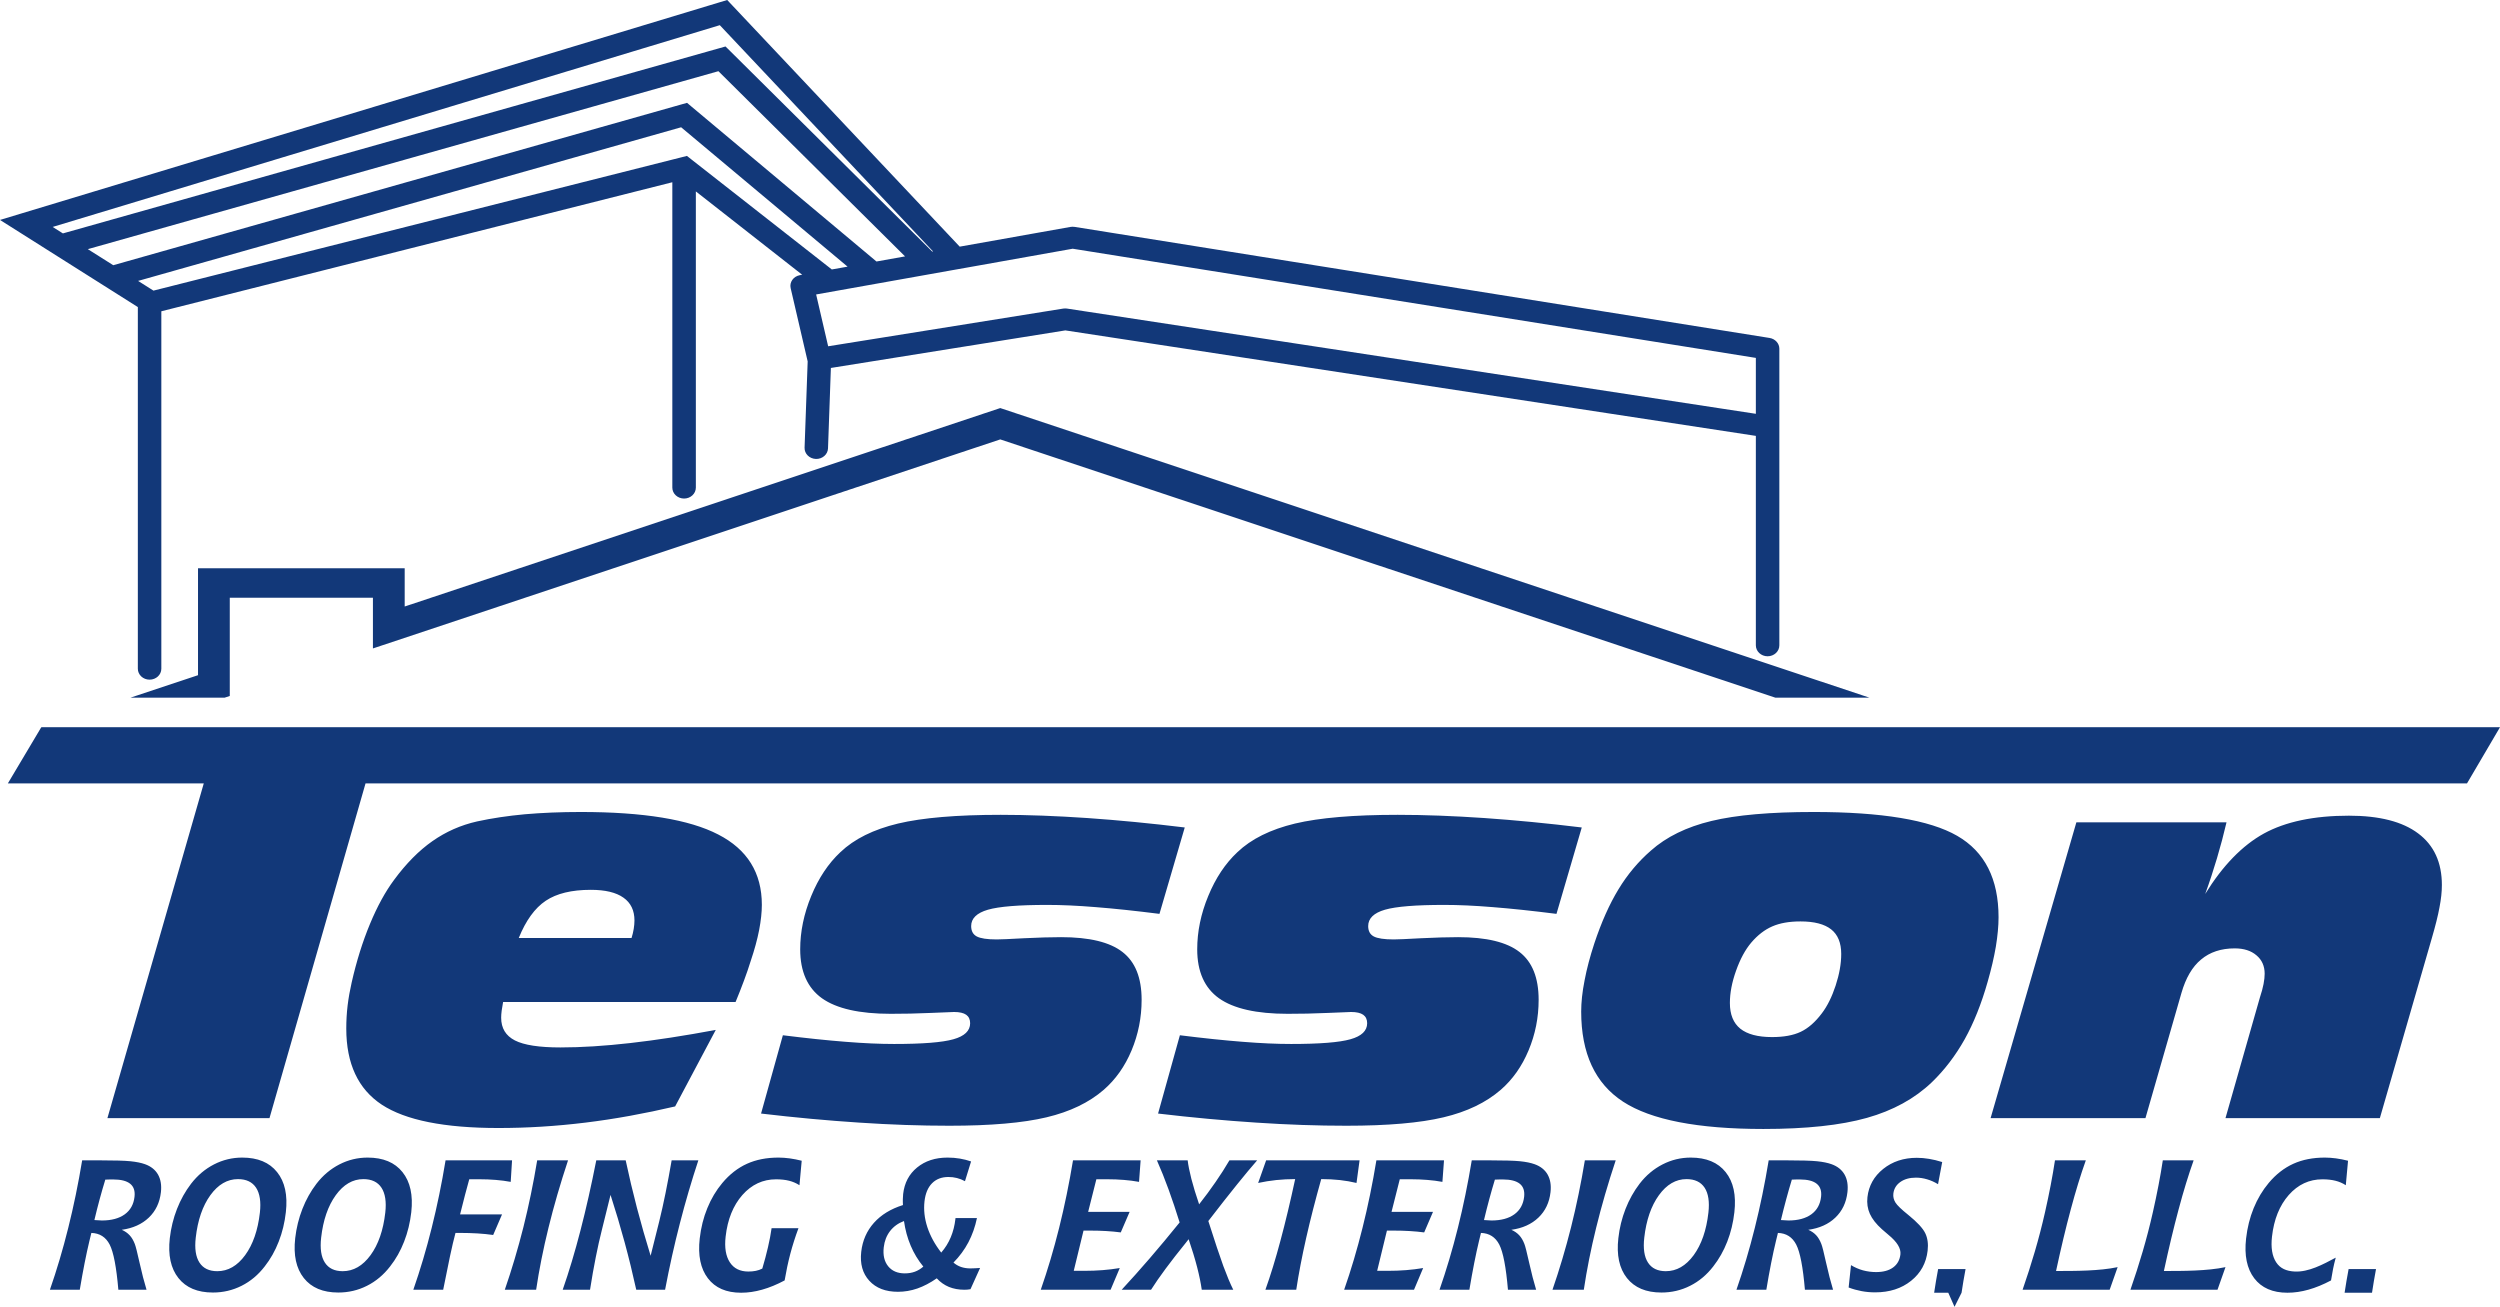 <svg width="88" height="46" viewBox="0 0 88 46" fill="none" xmlns="http://www.w3.org/2000/svg">
<path fill-rule="evenodd" clip-rule="evenodd" d="M4.589 24.559L6.97 23.767V20.002H14.245V21.349L35.209 14.364L65.807 24.559H62.496L35.209 15.467L13.127 22.825V21.041H8.088V24.498L7.904 24.559H4.589ZM82.651 40.858L82.572 41.72C82.462 41.648 82.34 41.595 82.207 41.562C82.076 41.529 81.923 41.512 81.75 41.512C81.284 41.512 80.889 41.696 80.564 42.064C80.239 42.434 80.042 42.922 79.974 43.529C79.93 43.915 79.98 44.216 80.121 44.433C80.263 44.65 80.481 44.744 80.775 44.758C81.262 44.782 81.772 44.508 82.218 44.269C82.137 44.574 82.104 44.751 82.052 45.071C81.777 45.217 81.514 45.325 81.26 45.396C81.007 45.468 80.76 45.504 80.518 45.504C79.996 45.504 79.607 45.334 79.349 44.995C79.091 44.656 78.995 44.189 79.062 43.597C79.105 43.215 79.194 42.858 79.329 42.527C79.465 42.195 79.641 41.9 79.858 41.641C80.113 41.336 80.403 41.111 80.725 40.965C81.047 40.819 81.417 40.747 81.836 40.747C81.962 40.747 82.092 40.757 82.23 40.775C82.365 40.794 82.507 40.821 82.651 40.858ZM82.671 44.67H83.636C83.583 44.953 83.536 45.23 83.495 45.504H82.53C82.571 45.23 82.618 44.953 82.671 44.67ZM78.056 45.399H75.545H74.991C75.303 44.497 75.565 43.628 75.782 42.665C75.929 42.014 76.046 41.407 76.131 40.844H77.216C77.037 41.347 76.859 41.924 76.686 42.575C76.511 43.226 76.339 43.947 76.169 44.739C76.841 44.739 77.702 44.739 78.337 44.603L78.056 45.399ZM74.26 45.399H71.749H71.195C71.507 44.497 71.769 43.628 71.986 42.665C72.133 42.014 72.25 41.407 72.335 40.844H73.421C73.241 41.347 73.064 41.924 72.89 42.575C72.715 43.226 72.543 43.947 72.373 44.739C73.045 44.739 73.906 44.739 74.541 44.603L74.26 45.399ZM2.892 40.844H3.511C4.029 40.844 4.39 40.855 4.594 40.876C4.798 40.897 4.969 40.931 5.105 40.98C5.314 41.055 5.466 41.177 5.562 41.344C5.657 41.513 5.692 41.72 5.664 41.966C5.623 42.33 5.481 42.627 5.239 42.859C4.997 43.091 4.679 43.234 4.286 43.289C4.397 43.337 4.488 43.401 4.562 43.48C4.636 43.559 4.696 43.661 4.745 43.788C4.776 43.866 4.832 44.085 4.912 44.446C4.992 44.808 5.075 45.125 5.158 45.399H4.166C4.098 44.605 3.997 44.075 3.861 43.81C3.724 43.545 3.509 43.408 3.216 43.399L3.148 43.677C3.092 43.911 3.035 44.172 2.978 44.461C2.921 44.749 2.865 45.062 2.808 45.399H1.757C1.998 44.706 2.214 43.979 2.403 43.219C2.593 42.459 2.756 41.668 2.892 40.844ZM3.322 42.947H3.339C3.452 42.956 3.534 42.961 3.587 42.961C3.925 42.961 4.193 42.888 4.392 42.744C4.591 42.599 4.705 42.394 4.735 42.126C4.758 41.922 4.708 41.769 4.583 41.669C4.458 41.568 4.26 41.517 3.985 41.517C3.944 41.517 3.901 41.517 3.855 41.518C3.808 41.519 3.759 41.521 3.707 41.523C3.64 41.742 3.573 41.971 3.509 42.209C3.445 42.446 3.382 42.693 3.322 42.947ZM9.148 42.684C9.191 42.302 9.146 42.011 9.014 41.808C8.881 41.606 8.669 41.505 8.377 41.505C8.002 41.505 7.678 41.694 7.404 42.072C7.131 42.45 6.96 42.948 6.89 43.567C6.846 43.949 6.89 44.24 7.021 44.443C7.151 44.644 7.36 44.746 7.648 44.746C8.027 44.746 8.354 44.558 8.629 44.182C8.904 43.806 9.077 43.306 9.148 42.684ZM8.526 40.747C9.072 40.747 9.482 40.917 9.754 41.259C10.028 41.6 10.13 42.07 10.062 42.67C10.021 43.035 9.938 43.38 9.811 43.704C9.685 44.03 9.52 44.321 9.317 44.579C9.089 44.875 8.817 45.103 8.504 45.26C8.189 45.419 7.852 45.497 7.494 45.497C6.953 45.497 6.549 45.327 6.28 44.987C6.011 44.647 5.91 44.179 5.977 43.584C6.018 43.226 6.102 42.883 6.23 42.555C6.358 42.228 6.523 41.932 6.727 41.666C6.953 41.373 7.222 41.147 7.533 40.987C7.844 40.827 8.175 40.747 8.526 40.747ZM13.562 42.684C13.605 42.302 13.56 42.011 13.428 41.808C13.295 41.606 13.083 41.505 12.791 41.505C12.416 41.505 12.092 41.694 11.818 42.072C11.545 42.45 11.374 42.948 11.304 43.567C11.261 43.949 11.304 44.24 11.435 44.443C11.565 44.644 11.774 44.746 12.062 44.746C12.441 44.746 12.767 44.558 13.043 44.182C13.318 43.806 13.491 43.306 13.562 42.684ZM12.94 40.747C13.486 40.747 13.896 40.917 14.168 41.259C14.441 41.6 14.544 42.07 14.477 42.67C14.435 43.035 14.352 43.38 14.225 43.704C14.099 44.03 13.934 44.321 13.731 44.579C13.502 44.875 13.231 45.103 12.917 45.26C12.603 45.419 12.266 45.497 11.908 45.497C11.367 45.497 10.963 45.327 10.694 44.987C10.425 44.647 10.324 44.179 10.391 43.584C10.432 43.226 10.516 42.883 10.644 42.555C10.772 42.228 10.937 41.932 11.141 41.666C11.367 41.373 11.636 41.147 11.947 40.987C12.258 40.827 12.589 40.747 12.94 40.747ZM15.684 40.844H18.024L17.977 41.602C17.809 41.571 17.634 41.547 17.453 41.533C17.271 41.518 17.081 41.51 16.884 41.51H16.518C16.474 41.667 16.425 41.847 16.371 42.053C16.316 42.257 16.258 42.489 16.195 42.746H17.672L17.36 43.471C17.182 43.446 16.997 43.428 16.805 43.416C16.612 43.405 16.415 43.399 16.21 43.399H16.033C15.973 43.622 15.908 43.9 15.837 44.233C15.766 44.566 15.688 44.955 15.6 45.399H14.549C14.79 44.706 15.007 43.979 15.196 43.219C15.386 42.459 15.549 41.668 15.684 40.844ZM18.909 40.844H19.995C19.723 41.666 19.493 42.456 19.307 43.215C19.12 43.974 18.976 44.701 18.872 45.399H17.769C18.014 44.69 18.232 43.955 18.424 43.195C18.614 42.434 18.776 41.65 18.909 40.844ZM20.989 40.844H22.024C22.141 41.396 22.273 41.951 22.419 42.512C22.566 43.072 22.727 43.635 22.902 44.203L23.205 42.992C23.28 42.687 23.355 42.353 23.428 41.992C23.501 41.631 23.572 41.248 23.642 40.844H24.582C24.344 41.564 24.126 42.305 23.931 43.065C23.734 43.825 23.562 44.603 23.411 45.399H22.396C22.273 44.838 22.137 44.281 21.986 43.725C21.835 43.169 21.67 42.614 21.491 42.06L21.185 43.296C21.111 43.588 21.039 43.908 20.971 44.254C20.902 44.6 20.834 44.982 20.769 45.399H19.807C20.028 44.765 20.237 44.069 20.433 43.31C20.63 42.551 20.815 41.728 20.989 40.844ZM28.22 40.858L28.141 41.72C28.03 41.648 27.908 41.595 27.776 41.562C27.644 41.529 27.491 41.512 27.318 41.512C26.853 41.512 26.457 41.696 26.132 42.064C25.807 42.434 25.61 42.922 25.542 43.529C25.498 43.915 25.548 44.216 25.69 44.433C25.831 44.65 26.049 44.758 26.343 44.758C26.436 44.758 26.523 44.75 26.604 44.734C26.686 44.717 26.762 44.691 26.833 44.654C26.911 44.393 26.977 44.144 27.032 43.906C27.088 43.667 27.13 43.444 27.16 43.233H28.106C27.996 43.528 27.9 43.828 27.819 44.133C27.739 44.438 27.673 44.751 27.619 45.071C27.345 45.217 27.082 45.325 26.828 45.396C26.576 45.468 26.328 45.504 26.087 45.504C25.564 45.504 25.175 45.334 24.917 44.995C24.659 44.656 24.563 44.189 24.63 43.597C24.673 43.215 24.762 42.858 24.898 42.527C25.033 42.195 25.209 41.9 25.426 41.641C25.681 41.336 25.971 41.111 26.293 40.965C26.615 40.819 26.985 40.747 27.404 40.747C27.529 40.747 27.66 40.757 27.798 40.775C27.934 40.794 28.075 40.821 28.22 40.858ZM31.82 42.98C31.615 43.057 31.452 43.176 31.329 43.335C31.207 43.494 31.133 43.684 31.108 43.905C31.076 44.182 31.128 44.405 31.263 44.572C31.399 44.739 31.593 44.823 31.847 44.823C31.976 44.823 32.095 44.804 32.204 44.764C32.311 44.724 32.411 44.664 32.501 44.584C32.318 44.361 32.169 44.115 32.056 43.847C31.942 43.578 31.864 43.289 31.82 42.98ZM34.182 40.883L33.967 41.578C33.875 41.528 33.78 41.49 33.683 41.466C33.585 41.441 33.486 41.43 33.383 41.43C33.145 41.43 32.953 41.504 32.807 41.652C32.661 41.8 32.573 42.013 32.542 42.289C32.509 42.583 32.542 42.885 32.642 43.193C32.743 43.501 32.906 43.801 33.131 44.091C33.272 43.929 33.384 43.75 33.467 43.551C33.55 43.353 33.604 43.139 33.63 42.91L33.634 42.875H34.389C34.324 43.187 34.223 43.471 34.087 43.73C33.951 43.988 33.776 44.225 33.562 44.443C33.643 44.512 33.732 44.564 33.829 44.597C33.926 44.63 34.036 44.648 34.159 44.648C34.212 44.648 34.266 44.647 34.323 44.643C34.38 44.64 34.438 44.636 34.499 44.632L34.161 45.38C34.124 45.386 34.087 45.391 34.049 45.395C34.011 45.398 33.976 45.399 33.944 45.399C33.745 45.399 33.564 45.365 33.403 45.3C33.242 45.233 33.099 45.133 32.974 44.997C32.744 45.157 32.517 45.276 32.291 45.355C32.065 45.433 31.838 45.471 31.608 45.471C31.172 45.471 30.837 45.342 30.6 45.083C30.363 44.825 30.268 44.485 30.315 44.066C30.36 43.667 30.509 43.328 30.762 43.044C31.015 42.761 31.355 42.553 31.784 42.418C31.779 42.344 31.779 42.275 31.78 42.209C31.781 42.145 31.785 42.084 31.791 42.029C31.835 41.64 31.998 41.328 32.282 41.096C32.565 40.864 32.923 40.747 33.354 40.747C33.505 40.747 33.649 40.759 33.786 40.782C33.924 40.805 34.056 40.839 34.182 40.883ZM37.77 40.844H40.15L40.094 41.602C39.924 41.571 39.746 41.547 39.561 41.533C39.375 41.518 39.182 41.51 38.982 41.51H38.592L38.303 42.657H39.763L39.451 43.381C39.29 43.359 39.121 43.344 38.942 43.333C38.764 43.322 38.576 43.317 38.376 43.317H38.14L37.796 44.733H38.173C38.393 44.733 38.607 44.725 38.813 44.709C39.019 44.693 39.22 44.668 39.416 44.635L39.093 45.399H36.635C36.876 44.706 37.093 43.979 37.282 43.219C37.471 42.459 37.634 41.668 37.77 40.844ZM40.723 40.844H41.806C41.825 41.014 41.87 41.233 41.937 41.5C42.006 41.766 42.097 42.063 42.209 42.392C42.418 42.127 42.612 41.864 42.79 41.605C42.969 41.346 43.131 41.092 43.276 40.844H44.252C44.06 41.063 43.824 41.346 43.544 41.693C43.265 42.039 42.927 42.468 42.533 42.98C42.762 43.7 42.938 44.227 43.061 44.564C43.185 44.9 43.301 45.178 43.411 45.399H42.302C42.269 45.165 42.215 44.901 42.139 44.605C42.063 44.309 41.962 43.98 41.84 43.62L41.745 43.741C41.202 44.411 40.793 44.963 40.517 45.399H39.483C39.798 45.06 40.126 44.692 40.469 44.295C40.811 43.898 41.162 43.477 41.523 43.03C41.396 42.62 41.266 42.233 41.134 41.869C41.002 41.506 40.865 41.164 40.723 40.844ZM44.568 40.844H47.857L47.749 41.64C47.565 41.595 47.369 41.562 47.163 41.538C46.957 41.516 46.738 41.504 46.507 41.504C46.302 42.235 46.124 42.926 45.977 43.578C45.83 44.229 45.713 44.836 45.628 45.399H44.542C44.722 44.896 44.9 44.319 45.073 43.667C45.248 43.017 45.42 42.296 45.59 41.504C45.36 41.504 45.138 41.516 44.921 41.538C44.704 41.562 44.493 41.595 44.287 41.64L44.568 40.844ZM48.449 40.844H50.829L50.773 41.602C50.604 41.571 50.426 41.547 50.24 41.533C50.054 41.518 49.861 41.51 49.662 41.51H49.272L48.982 42.657H50.442L50.131 43.381C49.97 43.359 49.801 43.344 49.622 43.333C49.444 43.322 49.256 43.317 49.055 43.317H48.82L48.476 44.733H48.853C49.073 44.733 49.286 44.725 49.492 44.709C49.699 44.693 49.9 44.668 50.095 44.635L49.773 45.399H47.314C47.556 44.706 47.772 43.979 47.961 43.219C48.151 42.459 48.314 41.668 48.449 40.844ZM51.806 40.844H52.425C52.943 40.844 53.304 40.855 53.508 40.876C53.712 40.897 53.882 40.931 54.018 40.98C54.228 41.055 54.38 41.177 54.476 41.344C54.571 41.513 54.606 41.72 54.578 41.966C54.537 42.33 54.395 42.627 54.153 42.859C53.911 43.091 53.593 43.234 53.2 43.289C53.31 43.337 53.402 43.401 53.476 43.48C53.55 43.559 53.61 43.661 53.659 43.788C53.69 43.866 53.746 44.085 53.826 44.446C53.906 44.808 53.989 45.125 54.072 45.399H53.08C53.012 44.605 52.911 44.075 52.775 43.81C52.638 43.545 52.423 43.408 52.13 43.399L52.062 43.677C52.006 43.911 51.949 44.172 51.892 44.461C51.835 44.749 51.779 45.062 51.722 45.399H50.671C50.912 44.706 51.129 43.979 51.318 43.219C51.508 42.459 51.67 41.668 51.806 40.844ZM52.236 42.947H52.253C52.365 42.956 52.448 42.961 52.5 42.961C52.839 42.961 53.107 42.888 53.306 42.744C53.505 42.599 53.619 42.394 53.65 42.126C53.672 41.922 53.622 41.769 53.497 41.669C53.372 41.568 53.173 41.517 52.899 41.517C52.859 41.517 52.815 41.517 52.769 41.518C52.722 41.519 52.672 41.521 52.62 41.523C52.553 41.742 52.487 41.971 52.423 42.209C52.359 42.446 52.296 42.693 52.236 42.947ZM55.787 40.844H56.873C56.6 41.666 56.371 42.456 56.185 43.215C55.998 43.974 55.854 44.701 55.75 45.399H54.647C54.892 44.69 55.111 43.955 55.302 43.195C55.492 42.434 55.654 41.65 55.787 40.844ZM60.136 42.684C60.179 42.302 60.135 42.011 60.003 41.808C59.87 41.606 59.657 41.505 59.365 41.505C58.99 41.505 58.666 41.694 58.393 42.072C58.12 42.45 57.948 42.948 57.878 43.567C57.835 43.949 57.878 44.24 58.009 44.443C58.139 44.644 58.349 44.746 58.636 44.746C59.015 44.746 59.342 44.558 59.618 44.182C59.892 43.806 60.066 43.306 60.136 42.684ZM59.514 40.747C60.061 40.747 60.471 40.917 60.743 41.259C61.016 41.6 61.118 42.07 61.05 42.67C61.009 43.035 60.926 43.38 60.8 43.704C60.673 44.03 60.508 44.321 60.306 44.579C60.077 44.875 59.806 45.103 59.492 45.26C59.178 45.419 58.841 45.497 58.482 45.497C57.941 45.497 57.538 45.327 57.268 44.987C56.999 44.647 56.898 44.179 56.966 43.584C57.006 43.226 57.09 42.883 57.218 42.555C57.346 42.228 57.512 41.932 57.715 41.666C57.941 41.373 58.21 41.147 58.522 40.987C58.833 40.827 59.164 40.747 59.514 40.747ZM62.258 40.844H62.877C63.395 40.844 63.756 40.855 63.961 40.876C64.165 40.897 64.335 40.931 64.471 40.98C64.68 41.055 64.833 41.177 64.928 41.344C65.024 41.513 65.058 41.72 65.03 41.966C64.989 42.33 64.847 42.627 64.605 42.859C64.364 43.091 64.046 43.234 63.652 43.289C63.763 43.337 63.855 43.401 63.929 43.48C64.002 43.559 64.062 43.661 64.111 43.788C64.143 43.866 64.199 44.085 64.278 44.446C64.358 44.808 64.441 45.125 64.524 45.399H63.533C63.465 44.605 63.364 44.075 63.227 43.81C63.09 43.545 62.876 43.408 62.583 43.399L62.515 43.677C62.458 43.911 62.401 44.172 62.344 44.461C62.287 44.749 62.231 45.062 62.175 45.399H61.123C61.364 44.706 61.581 43.979 61.77 43.219C61.96 42.459 62.123 41.668 62.258 40.844ZM62.688 42.947H62.706C62.818 42.956 62.9 42.961 62.953 42.961C63.291 42.961 63.56 42.888 63.759 42.744C63.958 42.599 64.072 42.394 64.102 42.126C64.125 41.922 64.074 41.769 63.949 41.669C63.825 41.568 63.626 41.517 63.352 41.517C63.311 41.517 63.268 41.517 63.221 41.518C63.175 41.519 63.125 41.521 63.073 41.523C63.006 41.742 62.94 41.971 62.876 42.209C62.812 42.446 62.749 42.693 62.688 42.947ZM68.365 40.904L68.219 41.684C68.095 41.608 67.967 41.55 67.834 41.512C67.701 41.472 67.57 41.453 67.441 41.453C67.22 41.453 67.036 41.504 66.892 41.606C66.747 41.709 66.666 41.845 66.646 42.016C66.633 42.127 66.659 42.233 66.721 42.332C66.783 42.43 66.933 42.574 67.17 42.764C67.487 43.021 67.686 43.236 67.769 43.409C67.852 43.581 67.88 43.786 67.853 44.021C67.803 44.46 67.609 44.813 67.271 45.084C66.933 45.355 66.512 45.491 66.005 45.491C65.842 45.491 65.683 45.477 65.529 45.448C65.374 45.419 65.222 45.377 65.072 45.32L65.155 44.533C65.288 44.613 65.428 44.675 65.576 44.716C65.725 44.756 65.879 44.777 66.038 44.777C66.29 44.777 66.49 44.723 66.638 44.614C66.787 44.505 66.872 44.351 66.895 44.152C66.918 43.945 66.778 43.716 66.473 43.466C66.374 43.383 66.298 43.318 66.245 43.27C66.041 43.087 65.9 42.906 65.819 42.726C65.739 42.547 65.71 42.352 65.734 42.139C65.78 41.737 65.965 41.406 66.289 41.146C66.614 40.886 67.008 40.755 67.472 40.755C67.611 40.755 67.755 40.767 67.903 40.792C68.052 40.816 68.206 40.854 68.365 40.904ZM68.222 44.67H69.188C69.135 44.953 69.087 45.23 69.047 45.504L68.799 46L68.579 45.504H68.082C68.122 45.23 68.169 44.953 68.222 44.67ZM70.069 39.358L73.088 28.947H78.373C78.275 29.368 78.162 29.792 78.037 30.212C77.911 30.636 77.775 31.053 77.623 31.468C78.239 30.47 78.927 29.761 79.689 29.34C80.451 28.923 81.449 28.712 82.682 28.712C83.754 28.712 84.566 28.92 85.12 29.337C85.677 29.753 85.954 30.359 85.954 31.153C85.954 31.385 85.927 31.648 85.87 31.939C85.817 32.232 85.725 32.597 85.597 33.035L83.771 39.358H78.337L79.549 35.11C79.609 34.933 79.65 34.773 79.677 34.637C79.704 34.498 79.716 34.377 79.716 34.275C79.716 34.006 79.62 33.788 79.427 33.627C79.236 33.463 78.98 33.383 78.662 33.383C78.183 33.383 77.789 33.514 77.479 33.774C77.167 34.031 76.938 34.427 76.786 34.955L75.52 39.358H70.069ZM55.658 35.606C55.658 35.284 55.696 34.919 55.777 34.51C55.854 34.1 55.97 33.666 56.119 33.212C56.369 32.462 56.652 31.825 56.971 31.302C57.286 30.782 57.668 30.328 58.108 29.944C58.656 29.457 59.368 29.108 60.243 28.898C61.118 28.687 62.318 28.582 63.84 28.582C66.237 28.582 67.923 28.862 68.893 29.421C69.864 29.98 70.349 30.937 70.349 32.288C70.349 32.595 70.316 32.941 70.254 33.322C70.189 33.702 70.093 34.114 69.965 34.56C69.745 35.337 69.474 36.012 69.155 36.585C68.833 37.158 68.449 37.662 68.003 38.093C67.398 38.672 66.633 39.092 65.713 39.35C64.79 39.61 63.575 39.74 62.071 39.74C59.761 39.74 58.114 39.419 57.132 38.779C56.149 38.138 55.658 37.081 55.658 35.606ZM63.378 32.434C62.982 32.434 62.652 32.492 62.384 32.609C62.116 32.725 61.869 32.916 61.643 33.181C61.434 33.428 61.255 33.757 61.11 34.167C60.964 34.573 60.892 34.953 60.892 35.304C60.892 35.711 61.015 36.012 61.258 36.209C61.503 36.405 61.875 36.505 62.375 36.505C62.789 36.505 63.125 36.444 63.387 36.319C63.649 36.195 63.896 35.979 64.129 35.669C64.322 35.415 64.483 35.091 64.614 34.693C64.745 34.294 64.811 33.923 64.811 33.577C64.811 33.19 64.692 32.899 64.457 32.714C64.221 32.528 63.864 32.434 63.378 32.434ZM40.764 39.197L41.532 36.441C42.357 36.544 43.092 36.621 43.733 36.671C44.376 36.723 44.947 36.748 45.448 36.748C46.448 36.748 47.145 36.693 47.535 36.582C47.928 36.472 48.124 36.283 48.124 36.018C48.124 35.885 48.077 35.785 47.984 35.719C47.892 35.655 47.749 35.622 47.559 35.622C47.511 35.622 47.24 35.633 46.743 35.655C46.246 35.678 45.772 35.686 45.326 35.686C44.227 35.686 43.423 35.503 42.911 35.141C42.399 34.776 42.142 34.2 42.142 33.416C42.142 32.794 42.27 32.168 42.53 31.54C42.789 30.909 43.131 30.395 43.557 29.996C44.045 29.531 44.721 29.197 45.584 28.989C46.448 28.784 47.651 28.682 49.199 28.682C50.146 28.682 51.164 28.721 52.251 28.795C53.338 28.87 54.481 28.981 55.678 29.127L54.788 32.168C53.933 32.06 53.186 31.981 52.546 31.931C51.906 31.878 51.337 31.853 50.837 31.853C49.836 31.853 49.143 31.909 48.75 32.022C48.357 32.136 48.16 32.329 48.16 32.597C48.16 32.772 48.225 32.893 48.357 32.963C48.487 33.032 48.72 33.068 49.059 33.068C49.199 33.068 49.518 33.054 50.021 33.026C50.524 33.002 50.959 32.988 51.325 32.988C52.32 32.988 53.04 33.162 53.487 33.511C53.937 33.859 54.16 34.418 54.16 35.194C54.16 35.819 54.041 36.413 53.805 36.975C53.57 37.537 53.243 37.999 52.826 38.362C52.308 38.81 51.638 39.134 50.81 39.33C49.985 39.527 48.845 39.626 47.392 39.626C46.38 39.626 45.323 39.59 44.218 39.516C43.113 39.444 41.961 39.339 40.764 39.197ZM26.789 39.197L27.557 36.441C28.382 36.544 29.117 36.621 29.758 36.671C30.401 36.723 30.972 36.748 31.473 36.748C32.473 36.748 33.17 36.693 33.56 36.582C33.953 36.472 34.149 36.283 34.149 36.018C34.149 35.885 34.102 35.785 34.009 35.719C33.917 35.655 33.774 35.622 33.584 35.622C33.536 35.622 33.265 35.633 32.768 35.655C32.271 35.678 31.797 35.686 31.351 35.686C30.252 35.686 29.448 35.503 28.936 35.141C28.424 34.776 28.167 34.2 28.167 33.416C28.167 32.794 28.296 32.168 28.555 31.54C28.814 30.909 29.156 30.395 29.582 29.996C30.07 29.531 30.746 29.197 31.61 28.989C32.473 28.784 33.676 28.682 35.224 28.682C36.171 28.682 37.19 28.721 38.276 28.795C39.363 28.87 40.506 28.981 41.703 29.127L40.813 32.168C39.959 32.06 39.211 31.981 38.571 31.931C37.931 31.878 37.362 31.853 36.862 31.853C35.862 31.853 35.168 31.909 34.775 32.022C34.382 32.136 34.185 32.329 34.185 32.597C34.185 32.772 34.251 32.893 34.382 32.963C34.513 33.032 34.745 33.068 35.084 33.068C35.224 33.068 35.543 33.054 36.046 33.026C36.549 33.002 36.984 32.988 37.35 32.988C38.344 32.988 39.065 33.162 39.512 33.511C39.962 33.859 40.185 34.418 40.185 35.194C40.185 35.819 40.066 36.413 39.831 36.975C39.596 37.537 39.268 37.999 38.851 38.362C38.333 38.81 37.663 39.134 36.835 39.33C36.01 39.527 34.87 39.626 33.417 39.626C32.405 39.626 31.348 39.59 30.243 39.516C29.138 39.444 27.986 39.339 26.789 39.197ZM23.765 38.946C22.694 39.197 21.643 39.389 20.607 39.516C19.57 39.643 18.552 39.706 17.546 39.706C15.643 39.706 14.276 39.433 13.44 38.885C12.606 38.334 12.189 37.443 12.189 36.203C12.189 35.935 12.204 35.664 12.236 35.393C12.269 35.124 12.317 34.853 12.379 34.582C12.549 33.832 12.764 33.145 13.023 32.523C13.282 31.9 13.565 31.385 13.871 30.973C14.297 30.395 14.746 29.941 15.22 29.609C15.693 29.277 16.217 29.044 16.795 28.914C17.313 28.801 17.873 28.718 18.474 28.662C19.076 28.61 19.731 28.582 20.44 28.582C22.646 28.582 24.26 28.845 25.281 29.374C26.305 29.899 26.817 30.724 26.817 31.85C26.817 32.108 26.785 32.404 26.722 32.736C26.657 33.07 26.558 33.433 26.424 33.829C26.356 34.05 26.276 34.283 26.186 34.523C26.094 34.767 25.999 35.016 25.892 35.271H17.709C17.688 35.379 17.671 35.481 17.659 35.575C17.647 35.669 17.641 35.752 17.641 35.824C17.641 36.192 17.802 36.458 18.126 36.624C18.448 36.788 18.981 36.87 19.725 36.87C20.464 36.87 21.285 36.818 22.191 36.715C23.093 36.613 24.096 36.458 25.195 36.253L23.765 38.946ZM18.26 33.018H22.23C22.265 32.91 22.289 32.803 22.307 32.697C22.324 32.592 22.333 32.492 22.333 32.401C22.333 32.049 22.206 31.781 21.946 31.598C21.687 31.413 21.303 31.322 20.797 31.322C20.124 31.322 19.594 31.449 19.21 31.707C18.826 31.964 18.51 32.401 18.26 33.018ZM88 25.598L86.839 27.575H12.867L9.486 39.358H3.781L7.173 27.575H0.277L1.45 25.604L1.468 25.598H4.783H65.613H68.924H72.776H88ZM32.814 8.855L32.843 8.85L25.337 0.886L1.854 7.988L2.214 8.216L25.294 1.705L25.538 1.636L25.714 1.81L32.814 8.855ZM30.852 9.205L31.858 9.025L25.288 2.506L3.091 8.77L3.989 9.337L3.988 9.335L23.96 3.683L24.184 3.62L24.356 3.765L30.852 9.205ZM29.28 9.485L29.835 9.386L23.976 4.48L4.861 9.888L5.402 10.23L23.972 5.541L24.18 5.488L24.346 5.619L29.28 9.485ZM61.806 15.343L37.5 11.63L29.247 12.952L29.146 15.784C29.138 15.995 28.948 16.162 28.721 16.155C28.493 16.148 28.314 15.972 28.321 15.76L28.43 12.722L27.831 10.142C27.784 9.934 27.926 9.731 28.149 9.687L28.157 9.686V9.685L28.237 9.671L24.494 6.738V17.164C24.494 17.377 24.308 17.549 24.08 17.549C23.852 17.549 23.666 17.377 23.666 17.164V6.415L5.679 10.957V23.54C5.679 23.752 5.494 23.924 5.265 23.924C5.037 23.924 4.852 23.752 4.852 23.54V10.809L0.696 8.182L0 7.742L0.8 7.5L25.34 0.078L25.598 0L25.778 0.191L33.782 8.682L37.678 7.988C37.727 7.979 37.777 7.979 37.824 7.987V7.986L62.289 11.896C62.49 11.928 62.633 12.091 62.633 12.274V12.281V22.716C62.633 22.929 62.448 23.101 62.219 23.101C61.991 23.101 61.806 22.929 61.806 22.716V15.343ZM29.151 12.189L37.427 10.862C37.473 10.855 37.519 10.856 37.563 10.862L37.568 10.863L37.574 10.864L61.806 14.566V12.598L37.759 8.755L34.058 9.415L33.489 9.516L28.728 10.365L29.151 12.189Z" fill="#123879"/>
</svg>
